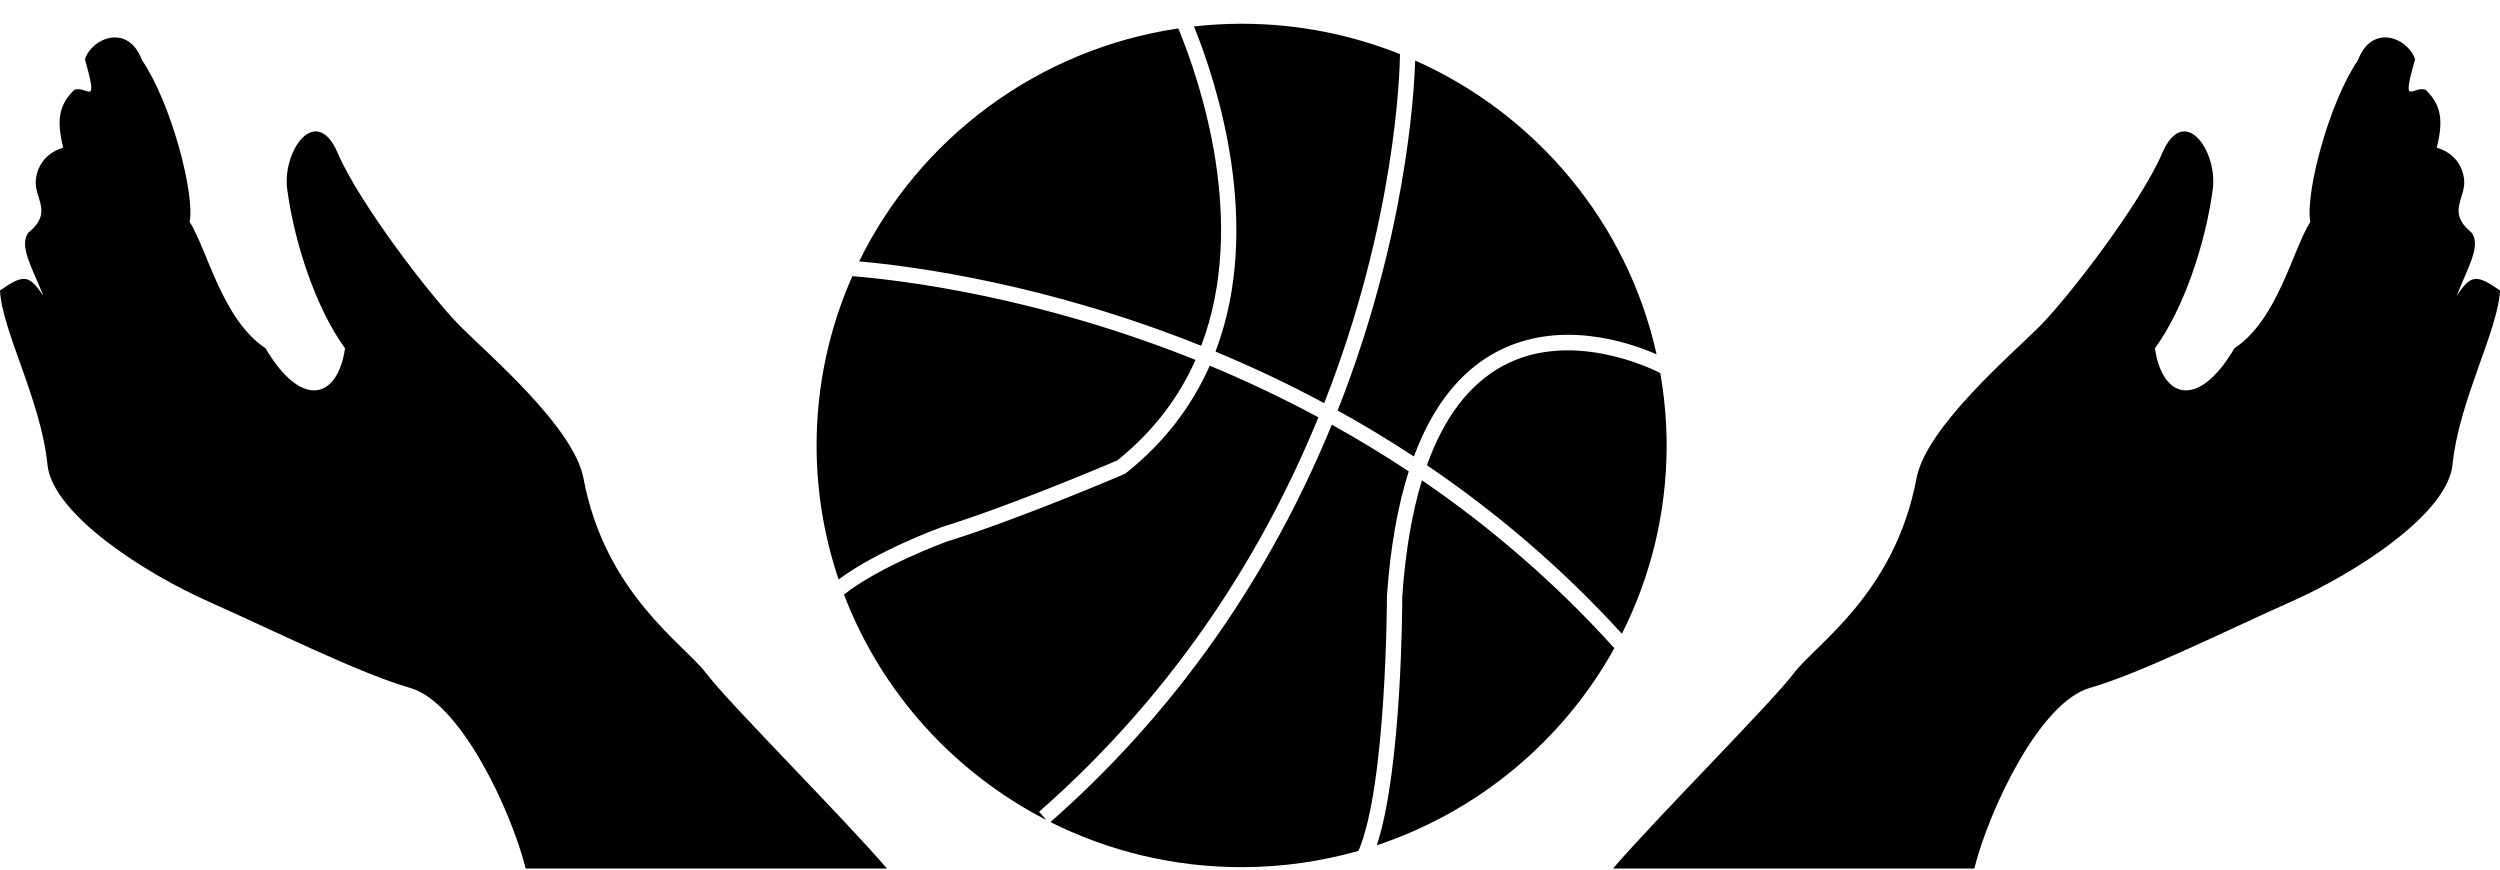 <?xml version="1.0" encoding="utf-8"?>
<!-- Generator: Adobe Illustrator 17.0.0, SVG Export Plug-In . SVG Version: 6.00 Build 0)  -->
<!DOCTYPE svg PUBLIC "-//W3C//DTD SVG 1.1//EN" "http://www.w3.org/Graphics/SVG/1.1/DTD/svg11.dtd">
<svg version="1.1" id="Layer_1" xmlns="http://www.w3.org/2000/svg" xmlns:xlink="http://www.w3.org/1999/xlink" x="0px" y="0px"
	 width="216px" height="75.17px" viewBox="0 0 216 75.17" enable-background="new 0 0 216 75.17" xml:space="preserve">
<path d="M212.253,25.566c0.821-2.165,2.193-4.339,1.281-5.476c-2.209-1.82-0.404-2.97-0.642-4.661
	c-0.312-2.23-2.356-2.662-2.356-2.662c0.625-2.496,0.313-3.745-0.938-4.993c-1.092-0.469-2.184,1.717-0.935-2.653
	c-0.623-1.874-3.745-3.122-4.939,0.086c-2.496,3.642-4.573,11.504-4.113,13.959c-1.561,2.496-2.809,8.427-6.556,10.926
	c-3.121,5.306-6.243,4.37-6.866,0c2.496-3.434,4.37-9.052,4.993-13.734c0.446-3.331-2.496-7.491-4.37-3.122
	c-1.873,4.37-8.117,12.486-10.613,14.983c-2.496,2.496-9.789,8.716-10.613,13.109c-1.874,9.988-8.742,14.357-10.613,16.854
	c-1.874,2.499-11.861,12.486-15.608,16.856h31.216c1.248-4.995,5.618-14.357,9.99-15.606c4.368-1.25,11.861-4.995,17.479-7.491
	c5.329-2.368,13.424-7.492,13.849-11.808c0.546-5.501,3.943-11.602,4.102-15.037C213.97,23.692,213.501,23.692,212.253,25.566z
	 M50.412,41.328c-0.823-4.393-8.117-10.613-10.613-13.109c-2.496-2.497-8.74-10.613-10.613-14.983s-4.813-0.21-4.37,3.122
	c0.625,4.682,2.496,10.3,4.993,13.734c-0.623,4.37-3.745,5.306-6.866,0c-3.744-2.499-4.995-8.429-6.556-10.926
	c0.46-2.454-1.617-10.317-4.113-13.959C11.08,2,7.958,3.248,7.335,5.122C8.583,9.492,7.491,7.306,6.4,7.775
	c-1.25,1.248-1.563,2.496-0.938,4.993c0,0-2.044,0.432-2.357,2.662c-0.238,1.691,1.568,2.841-0.639,4.661
	c-0.915,1.136,0.457,3.311,1.279,5.476C2.499,23.692,2.028,23.692,0,25.097c0.156,3.434,3.556,9.535,4.099,15.037
	c0.427,4.316,8.52,9.439,13.849,11.808c5.618,2.496,13.112,6.241,17.482,7.491c4.37,1.248,8.742,10.611,9.988,15.606h31.216
	c-3.745-4.37-13.735-14.357-15.608-16.856C59.154,55.685,52.286,51.316,50.412,41.328z M122.16,39.441
	c1.594-4.29,3.939-7.293,7.022-8.974c5.465-2.976,11.532-0.909,13.947,0.148c-2.524-11.364-10.391-20.732-20.858-25.386
	c-0.096,3.075-0.852,15.431-6.698,30.235C117.762,36.675,119.964,37.996,122.16,39.441z M96.536,39.778
	c3.201-2.568,5.361-5.542,6.758-8.682c-13.516-5.418-25.086-6.862-29.652-7.237c-1.981,4.478-3.089,9.423-3.089,14.628
	c0,4.05,0.676,7.94,1.904,11.579c3.322-2.476,8.62-4.422,8.887-4.518C87.33,43.694,95.626,40.167,96.536,39.778z M129.808,31.634
	c-2.867,1.566-5.043,4.436-6.521,8.562c5.788,3.925,11.513,8.715,16.846,14.559c2.468-4.898,3.865-10.42,3.865-16.269
	c0-2.135-0.196-4.224-0.551-6.258C142.485,31.74,135.605,28.472,129.808,31.634z M105.019,30.379c3.06,1.27,6.21,2.747,9.392,4.453
	c6.153-15.649,6.528-28.493,6.549-30.156c-4.231-1.688-8.846-2.625-13.685-2.625c-1.391,0-2.762,0.084-4.113,0.233
	C105.168,7.26,109.148,19.523,105.019,30.379z M101.806,2.456C89.637,4.259,79.422,11.984,74.23,22.582
	c4.957,0.447,16.341,1.999,29.555,7.294C107.835,19.204,103.69,7.022,101.806,2.456z M122.856,41.497
	c-0.86,2.825-1.43,6.168-1.701,10.029c0.002,0.64-0.028,14.906-2.198,21.505c8.802-2.93,16.118-9.07,20.524-17.028
	C134.223,50.182,128.573,45.409,122.856,41.497z M121.715,40.727c-2.215-1.469-4.436-2.809-6.645-4.036
	c-4.579,11.157-12.059,23.555-24.31,34.337c4.966,2.486,10.573,3.895,16.515,3.895c3.504,0,6.889-0.497,10.099-1.407
	c2.427-5.639,2.458-21.864,2.458-22.038C120.123,47.331,120.753,43.745,121.715,40.727z M113.91,36.057
	c-3.181-1.712-6.33-3.191-9.389-4.461c-1.482,3.349-3.785,6.529-7.229,9.273l-0.15,0.091c-0.09,0.038-9.029,3.878-15.376,5.843
	c-0.039,0.015-5.746,2.106-8.844,4.566c3.214,8.433,9.489,15.368,17.481,19.479l-0.626-0.714
	C101.974,59.434,109.387,47.116,113.91,36.057z"/>
</svg>
